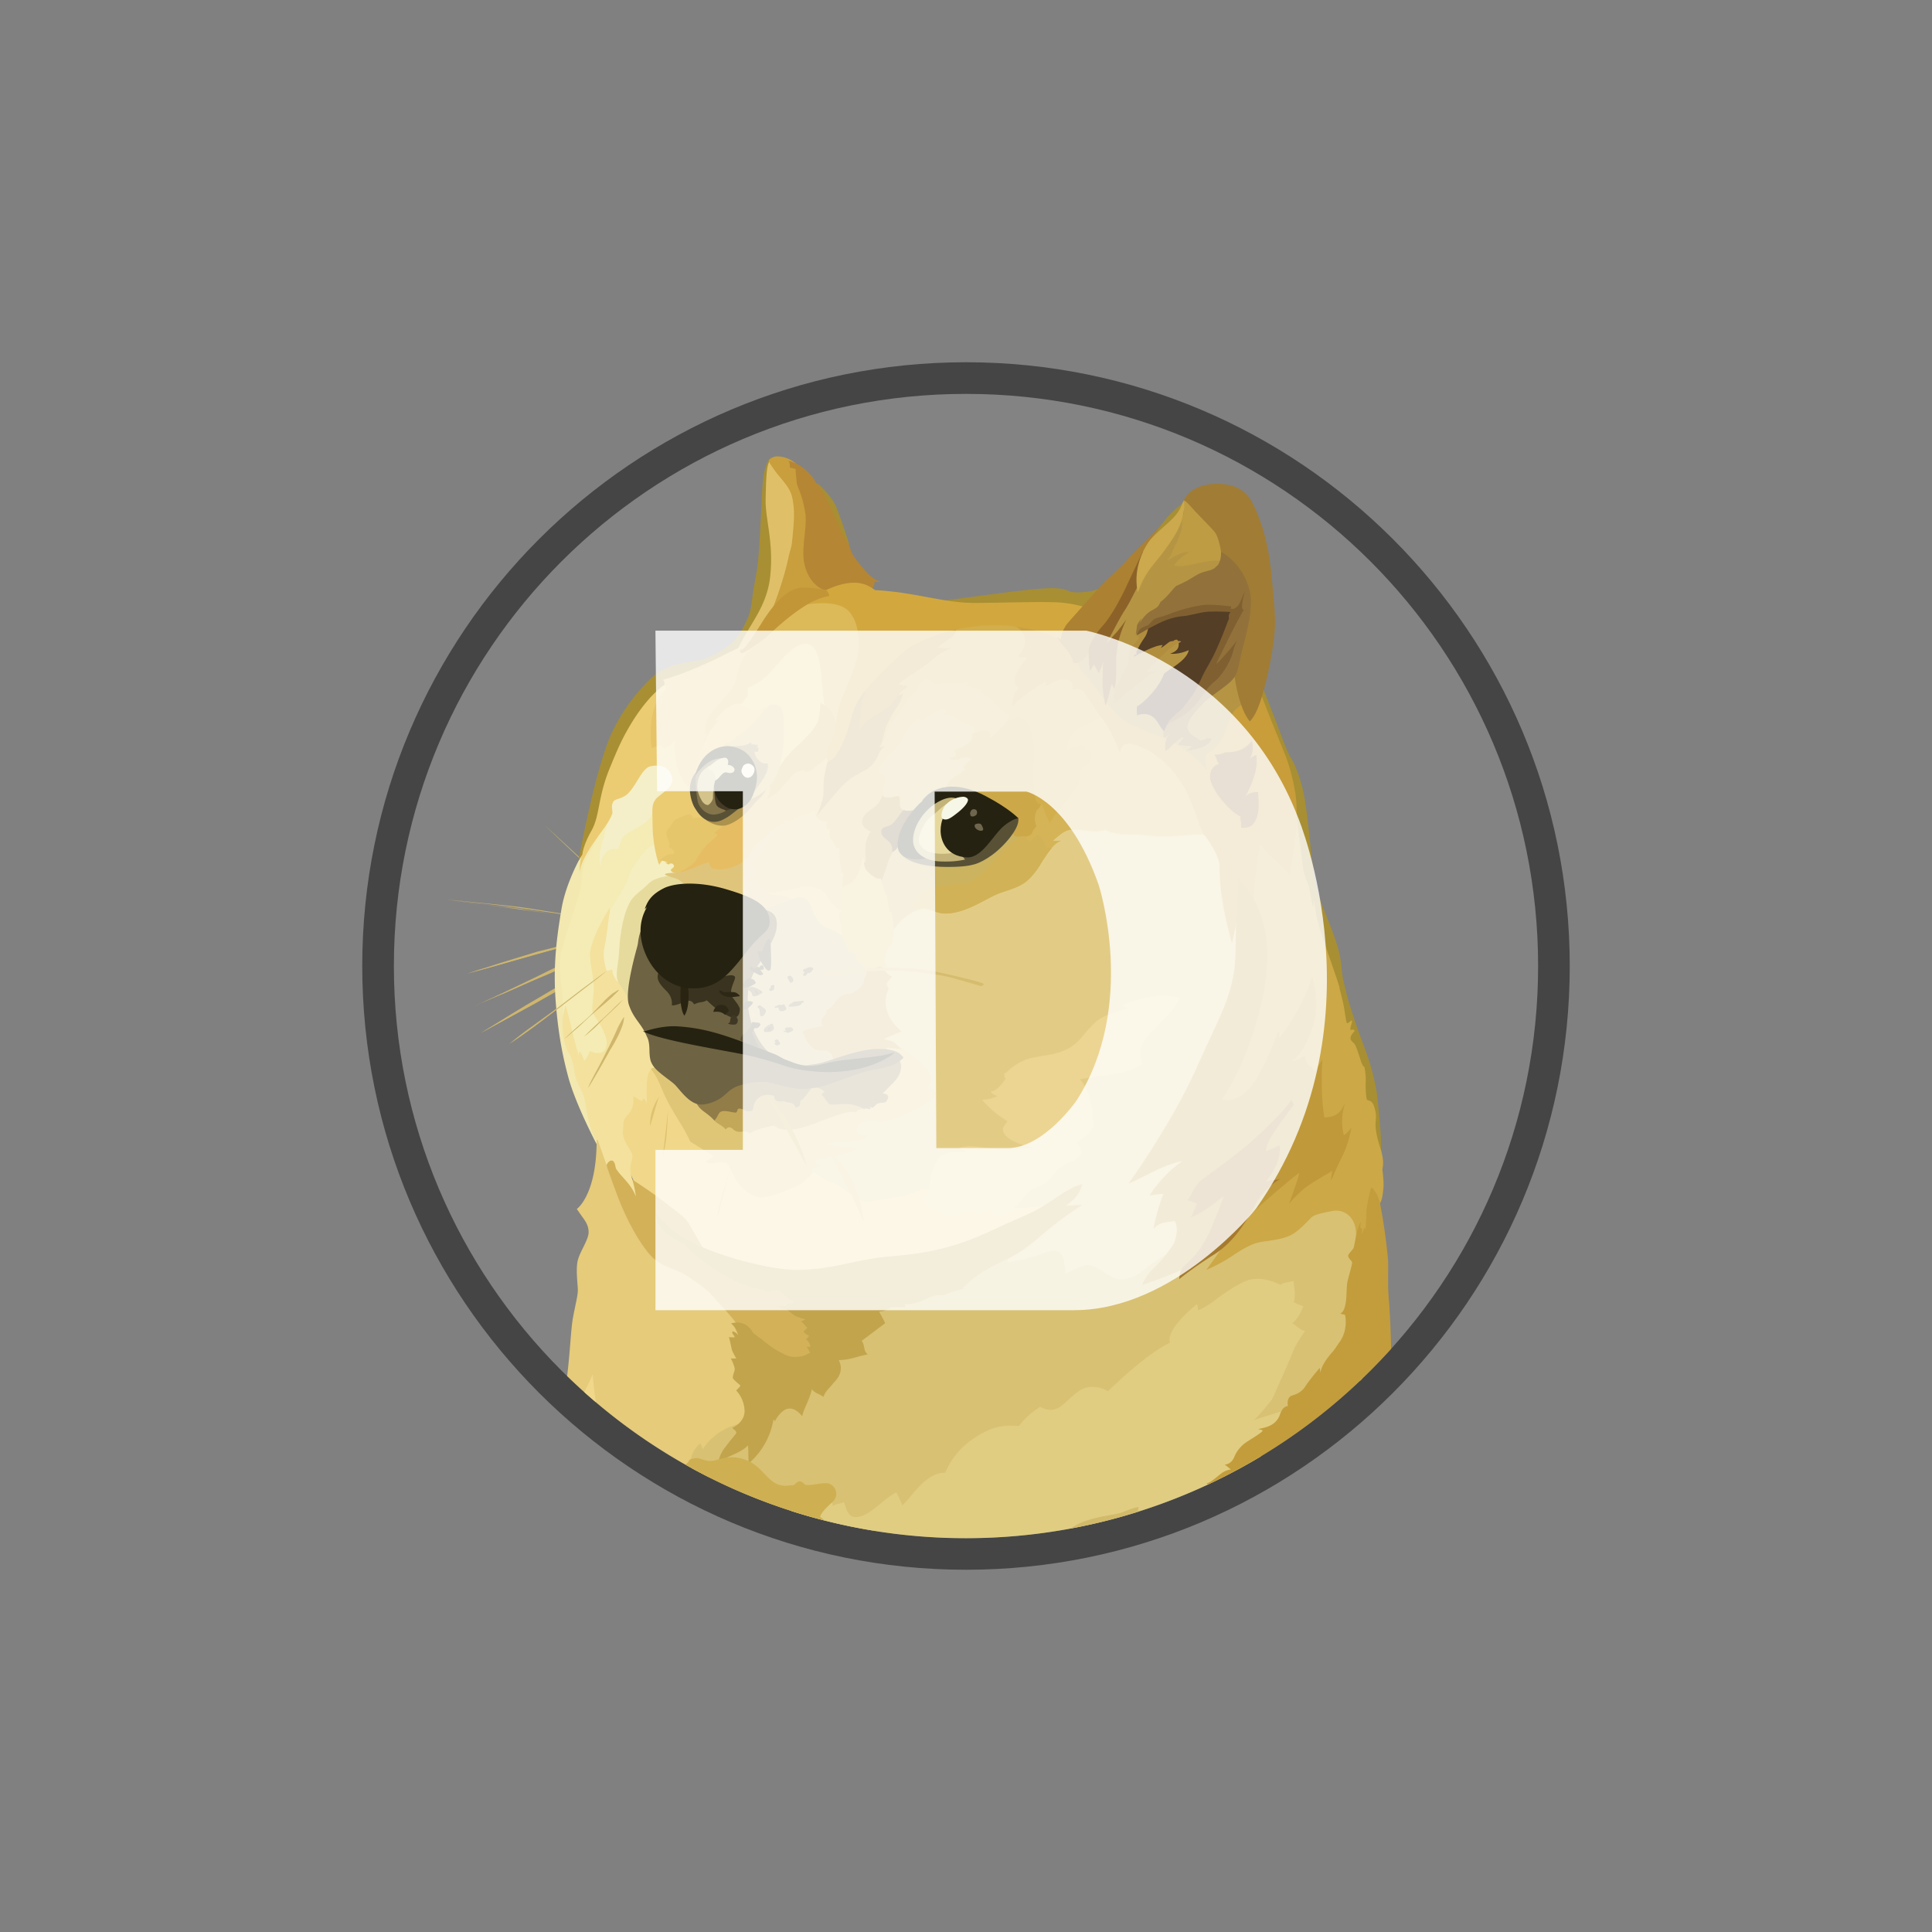 <svg width="48" height="48" fill="none" xmlns="http://www.w3.org/2000/svg"><rect width="100%" height="100%" fill="#808080" stroke="none"/><mask id="a" style="mask-type:alpha" maskUnits="userSpaceOnUse" x="0" y="0" width="48" height="48"><rect width="48" height="48" rx="5" fill="#1E1E1E"/></mask><g mask="url(#a)"><path d="M24 39c8.284 0 15-6.716 15-15 0-8.284-6.716-15-15-15-8.284 0-15 6.716-15 15 0 8.284 6.716 15 15 15z" fill="#454545"/><path d="M24 38.52c8.019 0 14.52-6.501 14.52-14.52 0-8.019-6.501-14.52-14.52-14.52-8.019 0-14.52 6.501-14.52 14.52 0 8.019 6.501 14.52 14.52 14.52z" fill="#454545"/><path d="M24 38.214c7.85 0 14.214-6.364 14.214-14.214 0-7.85-6.364-14.214-14.214-14.214C16.15 9.786 9.786 16.15 9.786 24c0 7.85 6.364 14.214 14.214 14.214z" fill="#838383"/><path fill-rule="evenodd" clip-rule="evenodd" d="M15.558 22.398c-.085-.077-.174-.155-.257-.233a23.175 23.175 0 00-.252-.233l-.253-.24c-.041-.041-.085-.077-.126-.119l-.131-.114c-.335-.318-.672-.636-1.002-.954.342.313.677.624 1.02.942l.118.119c.041.041.085.078.126.119l.252.233c.085.078.168.155.253.24.085.084.168.162.253.24zm-4.446-.048s1.218.126 1.813.211c.55.078 2.274.343 2.274.343l-4.087-.554zm0 0c.342.03.684.066 1.027.102.174.017.342.036.51.053l.256.03.253.036 1.02.162.509.085c.168.03.335.061.51.09a12.021 12.021 0 01-.51-.065l-.51-.073-1.02-.15c-.084-.012-.167-.03-.252-.042l-.257-.03c-.168-.016-.342-.04-.51-.06a29.59 29.59 0 01-1.026-.138zm3.966.87s-1.301.331-1.74.457c-.432.12-1.74.517-1.74.517l3.48-.973z" fill="#CFB66C"/><path fill-rule="evenodd" clip-rule="evenodd" d="M15.078 23.22c-.29.086-.576.168-.87.246l-.868.233-.864.252-.432.12c-.144.04-.29.077-.437.118.143-.048.289-.097.432-.138l.432-.138c.289-.09.576-.175.864-.265.293-.073.582-.15.876-.22.28-.071.573-.142.867-.207zm-3.299 1.775a134.68 134.68 0 002.177-1.002c.192-.09.75-.288.75-.288l-2.927 1.29z" fill="#CFB66C"/><path fill-rule="evenodd" clip-rule="evenodd" d="M11.78 24.995c.125-.048.244-.107.366-.162l.359-.168.72-.347c.24-.114.474-.24.722-.347a4.79 4.79 0 01.378-.138l.192-.061c.066-.017.126-.037.192-.053-.24.114-.492.21-.733.322-.24.12-.485.216-.733.323l-.733.323c-.246.1-.486.206-.73.308zm.16.672s1.494-.876 2.009-1.158c.27-.15 1.14-.582 1.14-.582l-3.15 1.74z" fill="#CFB66C"/><path fill-rule="evenodd" clip-rule="evenodd" d="M11.94 25.668l.766-.474.384-.233.391-.228c.131-.078.257-.155.39-.228.064-.04.131-.073.2-.102l.204-.102c.27-.13.539-.264.823-.379-.258.163-.522.302-.787.445-.13.072-.264.138-.395.21-.132.074-.258.151-.391.222-.131.077-.258.15-.391.22l-.396.216-.798.433zm3.138-1.55s-.93.715-1.23.943c-.302.228-1.188.869-1.188.869l2.418-1.811z" fill="#CFB66C"/><path fill-rule="evenodd" clip-rule="evenodd" d="M20.413 29.874l-.476-.9.277-1.127 1.973-.762-.84-1.723.415-1.74.78-1.559 2.407-.378 1.77-1.687 3.82.288.75 4.085-1.444 5.144-.823 2.662-3.335.127-1.549-1.073-1.813-.758-1.912-.6z" fill="#E2CC85"/><path fill-rule="evenodd" clip-rule="evenodd" d="M26.262 29.845s-.461.21-1.248.162c-.227-.306-1.822-.449-1.822-.449s-.2-.06-.551.085c-.354.144-.69.126-1.002.204-.314.077-.624-.33-.864-.415a3.372 3.372 0 01-.559-.306l-.672-.066-1.35-.57-2.143-2.136-.583.912-.18 1.129.649 1.337 1.745 1.59 3.403.864 2.017-.594 2.527-1.068.633-.68z" fill="#F1D789"/><path fill-rule="evenodd" clip-rule="evenodd" d="M14.172 22.296l.432-1.308.515-.845 1.658-.138-.498 1.451-1.386 2.466.575 2.202-1.019.51-.313-.48-.252-1.103-.017-1.238.305-1.517z" fill="#F4ECB4"/><path fill-rule="evenodd" clip-rule="evenodd" d="M16.032 29.755l-.318-.444s-.085-.212-.037-.396c.048-.187.042-.199.017-.27-.024-.07-.228-.313-.216-.521.012-.211-.017-.282.139-.45.162-.162.114-.443.114-.443l.21.13.049-.072s.077.06.077.155c.017-.13-.053-.738.107-.876s.444.648.444.648l-.174-1.14-.45-1.17-.798-1.069-.048-1.177v-.102s-.367.564-.469 1.008c-.072.306.102.677.066 1.117-.03.437-.066.403.041.576.107.173.367.529.265.786-.09.221-.396.066-.396.066s-.06.18-.143.245a.542.542 0 00-.119-.24c-.005.041-.017.097-.017.097s-.053-.168-.107-.379c-.072-.281-.15-.652-.22-.852-.03.114-.102.462-.102.462l.04.534.2.733.192.48.187.587.162.395.131.3.114.678.551.582.294.131.213-.109z" fill="#F3E19D"/><path fill-rule="evenodd" clip-rule="evenodd" d="M14.461 21.228s-.396.672-.51 1.35c-.113.677-.216 1.393-.144 2.315.073.93.212 1.5.323 1.908.192.677.69 1.619.69 1.619l.017-.037a2.56 2.56 0 01-.2-.497c-.065-.257-.09-.563-.15-.701-.053-.139-.143-.258-.187-.428-.041-.162-.048-.42-.175-.611-.053-.078-.119-.282-.138-.486-.024-.306.012-.648-.017-.93-.053-.468-.09-.786-.041-1.031.048-.245.3-.942.456-1.495.102-.354.041-.653.228-.961.187-.306.301-.575.343-.762.048-.17-.495.747-.495.747z" fill="#F2E8B0"/><path fill-rule="evenodd" clip-rule="evenodd" d="M16.337 20.959s-.203.06-.3.167c-.098.102-.139.187-.27.36-.131.172-.138.313-.245.529-.107.21-.342.529-.372.643-.029.114-.077.648-.138.9-.053.253.06.563.06.563l.14-.029s0 .18.138.301c.138.12.162-.403.162-.403l.517-1.745.779-.529.085-.427-.556-.33z" fill="#F5EEC0"/><path fill-rule="evenodd" clip-rule="evenodd" d="M16.716 21.75s-.367.024-.546.155c-.073.054-.102.097-.18.163-.143.119-.289.228-.359.384-.078.155-.162.39-.22.835-.025.187-.025.359-.042.51-.024.203-.06.366-.041.48.024.233.264.354.288.618l.497-.252.469-1.847.995-.624-.563-.631-.299.208.001.001z" fill="#E6DB9D"/><path fill-rule="evenodd" clip-rule="evenodd" d="M14.09 34.189l.007-.056c.073-.623.085-1.097.138-1.393.078-.42.131-.576.12-.733-.018-.252-.037-.436-.013-.63.037-.258.289-.564.282-.775-.005-.168-.09-.277-.163-.379-.073-.101-.13-.186-.13-.186s.497-.343.492-1.721a.13.13 0 01.029.012l.245.696.168.204.643 1.2.827.803 1.224.822.767.835.077 2.226-1.002 1.3-.164.298a14.26 14.26 0 01-3.546-2.524z" fill="#E5CB7A"/><path fill-rule="evenodd" clip-rule="evenodd" d="M17.153 36.318s.017-.277.245-.456c.037.06.06.119.053.162.042-.073.33-.539.983-.66.653-.119.811-.595.811-.595l1.386-1.26 1.585-1.458 1.927-.677.9-.221s.018.065-.016.21c.167-.011.538-.096.924-.232.156-.06.302-.085.38-.005.113.107.13.36.137.51.187-.041.403-.221.576-.204.277.029.522.354.804.354.371 0 .539-.228.799-.408.155-.106.378-.24.504-.33.301-.22 3.486-1.194 3.486-1.194l1.116.073.18 1.199-.096 3.134-.036.035-5.076 2.651-7.037 1.079a14.113 14.113 0 01-4.499-1.547l-.036-.16z" fill="#D8C173"/><path fill-rule="evenodd" clip-rule="evenodd" d="M14.518 34.587c.1-.209.19-.384.205-.446.013.126.036.403.082.697a15.447 15.447 0 01-.287-.25z" fill="#F1D789"/><path fill-rule="evenodd" clip-rule="evenodd" d="M19.658 37.537l.91-.253.078.024s.04.025.04.107c.115-.066.212-.053.282-.097.037.078.073.335.233.366.168.037.348-.072.53-.21.18-.144.384-.323.538-.396.057.104.107.212.15.322.205-.162.56-.822 1.064-.81.146-.345.39-.64.701-.847.468-.318.762-.343 1.129-.314.145-.189.325-.35.529-.473.06.024.228.127.437.03.21-.098.449-.474.762-.522a.736.736 0 01.485.102s.912-.906 1.541-1.207c-.024-.073-.072-.347.666-.954.04.037.012.139.04.144.013 0 .193-.077.42-.252.282-.211.62-.432.823-.493.384-.114.792.119.792.119a.364.364 0 01.114-.053c.097-.018.167-.03.22-.049-.004.127.066.343 0 .53.076.042.157.077.24.102-.04.09-.13.317-.28.427.125.06.142.13.322.192a3.568 3.568 0 00-.245.384c-.054.114-.246.587-.33.767-.09.18-.212.51-.27.576-.058.066-.27.347-.432.485.144-.053.733-.233.983-.301l-.814 1.207a14.243 14.243 0 01-11.66 1.35l.002-.003z" fill="#E0CD81"/><path fill-rule="evenodd" clip-rule="evenodd" d="M16.776 21.684s-.211 0-.252.03c-.042.029.21.09.288.119.078.029.246.162.29.27.04.101 1.516.696 1.516.696l1.044-.054.36-.497-.685-.6.48-1.415-.636.102-1.529.912-.767.294-.109.143z" fill="#DFC57C"/><path fill-rule="evenodd" clip-rule="evenodd" d="M19.068 22.153a.163.163 0 00.144.078c.216 0 .415.053.497.162.139.175.522.733.522.733l.918.33.059-1.08-1.002-.697-1.141.42v.054h.003z" fill="#E5CC7C"/><path fill-rule="evenodd" clip-rule="evenodd" d="M18.888 22.553s.167.012.378-.065c.212-.078.559-.245.71-.18.21.09.167.372.395.624.138.156.39.15.534.318.143.168.636.09.636.09l.187 1.008-.75.961-.246 1.194h-1.014l-.926-.367-.456-1.104.228-1.116.324-1.363z" fill="#D2C281"/><path fill-rule="evenodd" clip-rule="evenodd" d="M20.85 22.602a.272.272 0 00.077.012c-.029.024-.09.078-.066.216.025.138.102.313.037.42a.526.526 0 01.114.199c.041.119.053.228.323.245a.564.564 0 00-.107.085s.187.163.282.313c.097-.004.354-.084.354-.084l.053.036.114-.048s-.106-.04-.029-.3c.073-.229.139-.217.144-.234.006-.017.054-.257.054-.354a4.3 4.3 0 00.065-.51l-.077-.847-.437-.264-.355-.343-.335.631-.221.22-.017.546.026.06z" fill="#E2C270"/><path fill-rule="evenodd" clip-rule="evenodd" d="M21.9 21.893s.078.221.107.39a.379.379 0 00.017-.101s.061.335.073.473c.024-.005.048-.012.053.012.006.025.061.294.048.445.101-.167.241-.307.408-.408.097-.06.211-.126.33-.131.187-.005.323.119.546.119.54 0 1.027-.396 1.386-.517.265-.09.493-.156.653-.301a1.71 1.71 0 00.342-.427c.168-.288.343-.54.518-.57-.08.014-.16.02-.24.016 0 0 .053-.053.144-.126.09-.073.199-.163.354-.163.277 0 .415.041.57.041.155-.004.245-.04.245-.04s.163.113.53.113c.366.005.611.037.803.054.192.017.835-.053 1.02-.048.12.005.238.034.347.085l-.595-1.728-2.137-1.867-1.271.9-1.957 1.956-1.893.702-.396.444v.677H21.9z" fill="#CCB360"/><path fill-rule="evenodd" clip-rule="evenodd" d="M26.148 20.903s.054-.053.143-.126c.09-.073.2-.163.355-.163.276 0 .415.041.57.041.155-.004.245-.04.245-.04s.163.113.53.113c.366.005.611.036.803.053.192.017.835-.053 1.02-.048a.9.9 0 01.346.085l-.27-.779-.312-.595-.893-.978s-1.072-.63-1.08-.636a14.712 14.712 0 00-.372-.101l-.97.587-.882 2.279-.017.48.57.27c.144-.24.302-.432.45-.457-.134.015-.236.015-.236.015z" fill="#D5B457"/><path fill-rule="evenodd" clip-rule="evenodd" d="M26.136 21.066c-.085.004-.155-.013-.175-.073-.073-.204-.13-.233-.192-.233-.06 0-.143.13-.192.143-.049.012-.107-.15-.107-.15l-.053-.025s-.313.204-.534.444c-.22.24-.582.648-.745.721-.163.073-.72.097-.912.138-.191.042-.403.18-.432.212-.03.031.085.065.102.097.017.029-.187.017-.204.048-.012.024.048.162.078.232a.396.396 0 01.167-.04c.187-.005.323.118.546.118.54 0 1.027-.395 1.386-.517.265-.09.493-.155.653-.3.078-.066.216-.212.342-.428.093-.148.183-.286.272-.388z" fill="#D2B257"/><path fill-rule="evenodd" clip-rule="evenodd" d="M18.408 33.078s-.048-.18-.493-.643c-.126-.131-.204-.24-.289-.318-.21-.2-.335-.253-.485-.367-.33-.245-.69-.245-.966-.546-.277-.3-.599-.876-.823-1.464-.22-.587-.282-.774-.282-.79 0-.018.061-.132.139-.115.077.017.077.167.097.204.039.06.083.115.131.167.114.131.277.288.36.522-.018-.199-.086-.42-.086-.42s.427.27.791.551c.367.282.517.379.624.558.107.18.36.653.48.792.121.138 1.776.66 1.776.66l.788.587.39.857-.305.48-.588.126-.954-.427-.305-.414z" fill="#D2B159"/><path fill-rule="evenodd" clip-rule="evenodd" d="M16.289 30.126s.199.318.684.62c.437.264 1.129.504 1.745.647.355.085.71.15 1.027.156.857.012 1.447-.233 2.177-.314.396-.04.881-.072 1.386-.191.648-.156 1.032-.33 1.554-.576.378-.175.726-.306 1.007-.474.396-.233.684-.492 1.02-.57-.042.114-.085.318-.416.53.175-.006.415-.018.415-.018s-.233.138-.643.45c-.252.191-.587.516-.93.732-.22.139-.46.24-.618.323-.384.211-.54.318-.792.576.09-.005.098 0 .098 0s-.319.041-.547.162c-.048 0-.13-.016-.276.025-.114.036-.265.119-.42.162-.221.066-.294.037-.294.037l.037.073s-.288-.005-.384.005c.017.004.012.012.012.012a.146.146 0 00-.048.017.502.502 0 01-.15.065c-.03.005-.054.005-.09.012.012.03.106.192.15.288-.036.025-.583.437-.583.437a.448.448 0 01.042.085c.017.053.024.131.04.168.042.072.066.085.066.085s-.065.012-.18.04c-.096.025-.215.066-.383.09a1.64 1.64 0 01-.156.013c.025.053.131.257-.065.492-.197.236-.258.27-.318.42a.65.65 0 00-.097-.06c-.066-.03-.156-.073-.187-.132a1.56 1.56 0 01-.073.229c-.06.162-.15.323-.167.444-.066-.073-.187-.216-.355-.187-.167.029-.3.257-.33.323 0-.041-.029-.073-.036-.025a1.844 1.844 0 01-.612 1.064c-.005-.115-.005-.367-.017-.45-.048.048-.107.12-.456.27-.342.15-.288.3-.288.3s-.03-.24.155-.492c.187-.252.301-.371.301-.39a.108.108 0 00-.024-.054c-.024-.024-.073-.053-.073-.073.03-.012.318-.15.301-.437a.774.774 0 00-.204-.485c-.012-.012.114-.102.097-.131-.012-.017-.167-.131-.187-.192a.557.557 0 01.025-.107c.017-.053.029-.09.024-.126a1.015 1.015 0 00-.097-.245c.017.005.138 0 .138 0s-.097-.156-.114-.228c-.017-.073-.053-.265-.073-.301.042.005.143.012.143 0 .006-.037-.09-.097-.047-.144a.244.244 0 01.138.097c-.03-.078-.078-.228-.18-.289a.441.441 0 01.354.024c.144.085.192.204.192.204s.085.066.217.163c.15.119.342.288.648.407.065.037.233.037.354.013a.545.545 0 00.15-.061.283.283 0 01.054-.024 1.154 1.154 0 00-.09-.15c.041 0 .09.004.09.004s.029-.066-.102-.192c.03-.03.066-.048.066-.097-.042-.005-.114-.066-.132-.09.025-.017.061-.073.102-.09-.036-.029-.126-.15-.167-.162a.76.76 0 00.114-.054s-.204-.053-.27-.097c-.065-.048-.162-.13-.22-.155-.061-.024-.168-.036-.211-.085.04.012.106 0 .155 0 .036 0 .053.005.065.005-.004-.017-.004-.054.09-.066a.445.445 0 00.131-.041s-.09-.005-.192-.102c-.102-.097-.187-.175-.245-.187-.06-.012-.174.041-.245.036-.097-.012-.138-.06-.138-.06s-.323.029-1.039-.408c-.62-.378-.889-.713-.889-.713a1.06 1.06 0 01-.167-.078c-.233-.121-.556-.374-.546-.704l-.001.002z" fill="#C2A44D"/><path fill-rule="evenodd" clip-rule="evenodd" d="M25.218 15.558a.315.315 0 01.144.098c.114.13.187.378-.072.643.102.036.144.048.233.036-.09.107-.294.335-.306.534-.012.163.09.211.09.211s-.156.18-.163.48c.073-.082.154-.159.24-.228.18-.143.427-.306.595-.408a.343.343 0 00.017.127s.313-.258.576-.143c.119.053.065.22.065.22s.163-.06.277.054c.114.114.275.408.358.522.036.054.131.155.228.313.132.221.243.454.33.697.005-.127.037-.323.396-.2.36.127.767.392 1.109.913.342.52.427 1.11.6 1.333.174.216.354.575.366.726.012.15-.053.636.306 1.949.102-.408.257-1.313.257-1.313l.085-.799.097-2.47-2.58-2.144-2.017-1.464-1.313.126.082.187z" fill="#CAA13E"/><path fill-rule="evenodd" clip-rule="evenodd" d="M30.012 19.235s-.036-.24-.643-.648c-.607-.403-1.08-.403-1.517-.745-.335-.27-.684-.888-.912-1.092-.22-.202-.257-.784-.257-.784l.745-.624 1.108-1.602.937-1.031.449.623.624.733.347 1.471.126 2.153-1.008 1.546h.001z" fill="#B59544"/><path fill-rule="evenodd" clip-rule="evenodd" d="M30.762 21.816a2.735 2.735 0 00-.119-.966c-.16-.498-.51-1.381-.672-1.712-.065-.366-.017-.396.054-.437.07-.041.335-.192.48-.72.145-.53.594-.547.594-.547l.277-.204.42 1.051.366.95.114.725.085.62-.199 1.307-.982.889-.418-.956z" fill="#C89D3A"/><path fill-rule="evenodd" clip-rule="evenodd" d="M17.046 36.398v-.027a.209.209 0 00.053-.048c.017-.024.03-.053.042-.06a.458.458 0 01.199-.037c.06.012.22.078.306.073.174-.005.378-.139.701-.078.486.09.6.42.881.607.192.131.391.073.42.073h.066c.012 0 .102-.102.15-.097.097.005.107.085.168.09.143.017.42-.073.558-.037a.268.268 0 01.109.444c-.15.139-.294.27-.323.384.037.029.073.059.107.09a14.132 14.132 0 01-3.437-1.375v-.002z" fill="#CEB052"/><path fill-rule="evenodd" clip-rule="evenodd" d="M29.97 31.549s.38-.505.51-.755c.132-.258-.415-3.522-.415-3.522l1.098-3.595-.03-1.17s.054-1.08.18-1.548c.15.27.62.595.721.767.048-.33.211-1.027.187-1.77.09.139.306 1.53.306 1.53l.216.936.281.996.313 1.05.187.727.107.174.09.306.085.33.245.774.144.636.114 1.153c.025.088.043.179.053.27.005.126-.017.199-.017.22 0 .023.042.277.025.47-.024.191-.024.341-.175.48-.15.137-.245.96-.245.96l-.27-.18s.054-.245-.072-.468a.473.473 0 00-.51-.233c-.138.03-.415.073-.505.15-.085.078-.294.319-.485.428-.24.144-.631.155-.84.204-.211.048-.444.192-.69.359a3.852 3.852 0 01-.606.32h-.001z" fill="#CCA847"/><path fill-rule="evenodd" clip-rule="evenodd" d="M29.97 36.852l.048.027a14.256 14.256 0 004.544-3.368 23.328 23.328 0 00-.052-1.18c-.041-.397-.012-.8-.024-1.032a15.002 15.002 0 00-.204-1.428c-.066-.245-.192-.366-.211-.366-.017.005-.12.461-.12.576 0 .114-.024.39-.024.461-.017-.005-.024-.048-.024-.066-.024.061-.053.168-.066.18-.012.012.017-.102 0-.126-.016-.024-.048-.012-.04-.073a.689.689 0 01.016-.107s-.073.107-.126.379c-.053.27-.053.277-.073.3-.017.03-.114.127-.119.164-.005.065.09.13.097.167.005.06-.084.342-.114.48-.029.138-.017.408-.048.546-.024.126-.048.2-.13.252.06.013.118.03.118.03s.085.359-.13.665c-.078.106-.098.155-.18.252-.163.18-.29.384-.301.517a.868.868 0 01-.018-.119s-.252.294-.359.461c-.138.216-.33.204-.384.258-.054.053-.065.15-.048.228-.048.012-.138.029-.199.216a.455.455 0 01-.216.257c-.114.065-.252.085-.323.102.061.017.085.017.114.036-.036.06-.203.156-.39.277a.817.817 0 00-.323.39c-.048.103-.119.168-.233.18.048.03.119.098.155.12-.053.011-.144.011-.305.15-.17.14-.229.182-.306.194h-.001z" fill="#C39D3C"/><path fill-rule="evenodd" clip-rule="evenodd" d="M26.594 37.977c.093-.065.193-.119.3-.16.378-.15.778-.179.936-.227.15-.048.27-.114.456-.15l-.013.12a14.14 14.14 0 01-1.68.417z" fill="#D2BA6B"/><path fill-rule="evenodd" clip-rule="evenodd" d="M33.576 28.02s-.078.42-.216.684a8.962 8.962 0 00-.288.631 1.06 1.06 0 01.03-.245c-.175.102-.6.347-.72.456-.115.102-.307.282-.355.367.114-.335.233-.636.252-.775-.174.127-.99.799-1.415 1.243l-1.323 1.07a4.57 4.57 0 01-.47.221c-.229.097-.498.18-.697.257.053-.143.138-.27.257-.39.127-.12.505-.53.563-.72.054-.2.066-.319-.005-.486-.065.017-.215.024-.317.053-.102.03-.212.139-.212.139s.078-.445.245-.864c-.126.004-.342.04-.342.04s.301-.504.816-.856a2.652 2.652 0 00-.46.143c-.302.126-.632.313-.877.415.138-.192 1.11-1.577 1.687-2.869.576-1.289.791-1.619.917-2.31.066-.343.048-.848.066-1.301.017-.45.073-.852.036-1.122.15.187.714.714.733 1.891.017 1.177-.539 2.767-1.128 3.624.144.041.517.09.9-.576.383-.666.379-.852.517-1.129.017.139.012.187.012.187s.559-.677.823-1.53c.053.367.211.69-.036 1.363-.221.606-.51.755-.51.755s.143-.025.354-.151c.037.09.03.192.09.228.06.036.143.097.155.155.066-.097.168-.22.2-.313-.025.192-.042 1.032.048 1.46.187-.018.378-.03.51-.367-.09.33-.09.529-.03.81.1-.068.19-.189.19-.189z" fill="#C0993A"/><path fill-rule="evenodd" clip-rule="evenodd" d="M27.27 14.64s-.187.078-.505.078c-.277 0-.2-.106-.631-.106-.665 0-2.988.384-3.396.378-.265-.005.893.114.893.114l2.959.042.595-.049.22-.45-.136-.006z" fill="#A88F33"/><path fill-rule="evenodd" clip-rule="evenodd" d="M19.597 20.425s-.379.289-.539.51c-.16.22-.245.366-.427.546a.373.373 0 00.126-.017s0 .048-.029.06a.17.17 0 01.138.048c-.053.03-.199.175-.085.348.085.13.265.143.265.143s-.041.119.131.107c.372-.017.787-.18.978-.139.192.048.301.066.437.301.144.233.27.27.27.27s.085-.216.065-.54a1.59 1.59 0 00.114-.545l-.126-.93-.55-.697-.714.396-.054.138z" fill="#E3C571"/><path fill-rule="evenodd" clip-rule="evenodd" d="M20.274 20.286s.054.127.277.139c-.024.053-.024.06-.017.102l.012.101a.227.227 0 00.066-.047c.012.053-.012.138 0 .198.007.038.02.073.036.107a.217.217 0 01.012-.024c.005-.012.048.131.168.24a.1.1 0 01.012-.048c.002.03.012.06.029.085a.087.087 0 01-.024-.017s.012.384.077.583a.269.269 0 00.03-.042c0-.012-.005.107-.018.192-.017.085-.004.204-.004.204a.636.636 0 01.143-.085c.072-.029.192-.119.264-.318.043-.113.075-.229.098-.347.023.045.04.094.048.144.004.06.119.03.119.03l.024-.265.144-.6.13-.371.632-.983 1.14-.878.995.228.84-1.14-1.447-.87-1.369.143-1.242 1.721-.995 1.561-.18.257z" fill="#D8B65B"/><path fill-rule="evenodd" clip-rule="evenodd" d="M27.444 17.796s-.085.017-.33.144-.415.168-.51.354c-.094.187-.102.335-.102.335s.168-.072.265-.097c.102-.024.216-.017.204.025a.283.283 0 01-.048.077s.192-.005.187.09a.5.5 0 01-.073.245c-.036.048-.187.12-.204.175-.041.114.017.119-.005.211-.017.09-.097.265-.359.57-.27.306-.384.523-.384.523s-.13-.246-.199-.457c-.048.024-.306.168-.306.168l-.597-2.08.012-.139s.054-.065.066-.187c-.09-.029-.102-.053-.221-.167-.12-.114-.216-.253-.415-.347-.03-.054-.066-.126-.211-.156a3.765 3.765 0 01-.233-.053s.077-.03.114-.09c-.09.012-.163.041-.36.037-.198-.005-.22-.012-.33.004-.108.017-.24.066-.288-.102-.054-.04-.168-.004-.265.139-.097.143-.13.257-.318.313a.652.652 0 01-.085.233c-.053.09-.138.18-.252.313-.18.211-.15.558-.437.823-.289.264.048-.733.048-.733l.46-1.104 1.314-1.284 2.039-.139.199 1.057.995.342.629.958z" fill="#D3AE4D"/><path fill-rule="evenodd" clip-rule="evenodd" d="M27.767 18.03l-.857-1.236-.6-.462s-.426-.786-.456-.81c-.024-.017-.427-.06-.684-.078l.048.12a.315.315 0 01.144.096c.114.131.187.379-.073.643.102.037.144.049.233.037-.09.107-.293.335-.306.534-.012.163.09.21.09.21s-.155.18-.163.48a2.06 2.06 0 01.24-.227c.18-.144.428-.306.595-.408a.343.343 0 00.017.126s.313-.257.576-.143c.12.053.066.22.066.22s.162-.06.276.054c.114.114.277.408.36.522.036.054.13.156.228.313.132.221.243.454.33.697.005-.097.024-.233.192-.233l-.255-.456h-.001z" fill="#CAA13E"/><path fill-rule="evenodd" clip-rule="evenodd" d="M14.922 21.539s-.06-.15 0-.444c.061-.294.156-.432.187-.864.032-.432.313-.971.313-.971l.78-.354.55.15.163.738-.697.384s-.036.162-.233.293c-.196.131-.468.233-.534.367a1.06 1.06 0 00-.084.257s-.2-.04-.318.09c-.127.134-.122.253-.127.355v-.001z" fill="#F4EFC8"/><path fill-rule="evenodd" clip-rule="evenodd" d="M16.495 21.342s-.065.042-.114.144c-.048-.077-.163-.539-.167-.954-.005-.415-.03-.517.066-.66.096-.144.473-.294.419-.552-.053-.245-.277-.347-.551-.277-.192.048-.335.457-.534.66-.15.156-.33.132-.379.217-.065.114-.004.228-.024.3a1.453 1.453 0 01-.175.314c-.22.318-.594.767-.643 1.17.017-.229.005-.233.066-.486l-.037-.06.24-.787.156-.648.347-1.085.611-1.11.595-.664.619.041.073.93.354 1.745.745.917-1.194.804-.473.041z" fill="#EBCC73"/><path fill-rule="evenodd" clip-rule="evenodd" d="M16.867 21.672s-.102.024-.139.005c-.036-.02-.072-.041-.06-.066.012-.024.077-.065.077-.085a.068.068 0 00-.06-.072c-.056-.008-.073.029-.073.029s-.054-.041-.097-.048a.67.67 0 01.077-.005.756.756 0 00-.21-.06c.06-.037.179-.144.256-.144.078 0 .127-.012.114-.053-.012-.042-.072-.102-.138-.127.024-.029.042-.072-.017-.192-.06-.118-.036-.199-.017-.228.017-.036.078-.102.107-.143.03-.041.053-.097.102-.126a1.27 1.27 0 01.18-.078c.085-.029.155-.065.203-.029.054.037.03.085.03.085s.167-.06.318.017c.15.073.517.12.517.12l.131.264-.869.745-.36.18-.072.011z" fill="#E5C66B"/><path fill-rule="evenodd" clip-rule="evenodd" d="M18.073 20.454s-.27.18-.33.245c.036.005.097.03.072.066-.029.036-.204.162-.3.281-.103.12-.2.27-.234.343-.036.065-.313.257-.407.28.199 0 .6-.244.75-.244-.005.073.04.155.126.162.085.008.33.054.66-.15.33-.2.221-.347.36-.444.264-.175.37-.33.516-.427a.94.94 0 01.221-.12s.005-.072.048-.065a.065.065 0 01.054.041s.252-.18.576-.228a.034.034 0 01-.017-.017s.024-.012.029-.024c0 0 .017-.024.029-.012s.029.102.053.138c.054-.024.156-.252.156-.252l.245-.702v-.64l-.192.036-1.44.611-.874.906-.102.216z" fill="#E6BD62"/><path fill-rule="evenodd" clip-rule="evenodd" d="M22.218 17.31a.815.815 0 00.222-.09c-.03.079-.03.163-.155.348-.127.184-.131.211-.233.403-.102.199-.114.485-.212.611a.445.445 0 01.139-.04s-.097.084-.139.174c-.04.09-.114.277-.293.39-.18.115-.408.188-.653.457-.245.265-.498.6-.624.72.066-.114.155-.342.18-.492.024-.15-.005-.33.036-.53.041-.198.041-.342.24-.69.199-.346.539-1.553.539-1.553l.733-.233.22.525z" fill="#B6933F"/><path fill-rule="evenodd" clip-rule="evenodd" d="M21.69 16.867s-.222.317-.282.6c-.06.28-.005.256-.042.395a.517.517 0 000 .257.913.913 0 01.306-.301c.209-.126.379-.216.48-.323.102-.114.187-.3.408-.444-.09-.012-.216-.053-.24-.048.09-.102.359-.257.63-.444.27-.192.253-.27.69-.461-.143.024-.211-.012-.33 0 .048-.102.216-.15.384-.318.168-.167-.107-.415-.107-.415l-1.28.774-.619.728h.001z" fill="#C49937"/><path fill-rule="evenodd" clip-rule="evenodd" d="M18.216 16.289l.03-.233.366-.587.383-1.032v-1.41l-.029-.816.06-.534.047-.17.049-.065.313.162.432.588.04 1.133-.42 1.79-1.198 1.307-.073-.133z" fill="#DFC068"/><path fill-rule="evenodd" clip-rule="evenodd" d="M19.17 11.376s-.192.005-.233.804c-.041.798-.06 1.218-.09 1.614-.029.396-.097.636-.131.869-.034.233-.053.55-.163.745-.047.09-.15.371-.39.582-.27.233-.672.396-.733.408-.107.024-.648.078-.87.2-.077.04-.21.09-.358.228a4.583 4.583 0 00-.967 1.308c-.432.852-.864 3.257-.864 3.257l.098-.163s.012-.216.228-.594c.21-.379.15-.804.444-1.53.114-.276.257-.635.432-.941.277-.498.611-.925.949-1.158a2.986 2.986 0 011.158-.461l.653-.432s.114-.22.264-.473c.211-.355.48-.75.539-1.325.09-.853-.126-1.41-.114-1.916.012-.504.017-.876.119-.966.102-.09.03-.056.03-.056h-.001z" fill="#A88F33"/><path fill-rule="evenodd" clip-rule="evenodd" d="M19.17 15.187s.288-.709.42-1.338c.024-.126.073-.252.085-.354.06-.595.077-.84 0-1.165-.06-.24-.294-.456-.415-.624-.12-.175-.175-.24-.15-.277a.269.269 0 01.21-.09.723.723 0 01.517.24c.187.216.335.95.335.95l.156.967.396 1.218-1.554.474v-.001z" fill="#C99E3D"/><path fill-rule="evenodd" clip-rule="evenodd" d="M21.876 14.449s-.053.024-.15 0a.217.217 0 01-.097.204c-.102-.041-1.056.041-1.056.041s-.445-.078-.583-.665c-.097-.39.073-.93.017-1.284-.085-.522-.204-.624-.216-.786-.012-.163-.024-.204-.024-.306-.054-.012-.085-.03-.139-.03-.012-.047.012-.09-.04-.174.028.012.227.036.46.257.192.18.192.245.221.282.037.036.33.288.457.539.126.25.371 1.05.427 1.182.017.053.053.106.144.228.14.175.347.464.58.512z" fill="#B58634"/><path fill-rule="evenodd" clip-rule="evenodd" d="M20.303 12c.148.238.28.484.396.738.143.323.228.587.408.803-.097-.281-.27-.835-.372-1.031-.114-.208-.346-.432-.431-.51z" fill="#A88F33"/><path fill-rule="evenodd" clip-rule="evenodd" d="M18.653 15.99s-.245.061-.701.301a7.436 7.436 0 01-.433.204 7.513 7.513 0 01-1.05.396c.024.03.036.041.036.041s0 .12.065.187c-.036.036-.521.366-.378 1.47.097-.035.21-.084.228-.084.03.005.036.085.073.085.036 0 .155-.048.281-.211-.005.065-.077.725.313 1.17.073-.085.258-.367.258-.367l.005-.09s.016-.313.118-.6c.103-.286.302-.497.302-.497l1.038-1.483-.155-.522z" fill="#E6C367"/><path fill-rule="evenodd" clip-rule="evenodd" d="M17.682 18.168a.574.574 0 01-.155.078.6.6 0 01.102-.474c.167-.245.534-.563.636-.816.065-.162.036-.57.619-1.092.582-.522.81-.701.81-.701l.942-.474 1.158.457-.576 2.254-.446 1.056-1.776-.335-1.314.047z" fill="#DCBA5A"/><path fill-rule="evenodd" clip-rule="evenodd" d="M18.36 17.556l.221-.277v-.196s.245-.066.51-.335c.264-.27.63-.787.953-.755.323.036.355.701.367.888.012.187.053.612.119.84.073.228-.786 1.092-.786 1.092l-.584.444-.8-1.701z" fill="#E9CE77"/><path fill-rule="evenodd" clip-rule="evenodd" d="M19.044 19.86s.18-.282.048-.343c.077-.175.22-.36.22-.36s.102-.252.432-.562c.33-.311.535-.517.588-.726a1.91 1.91 0 00.053-.415.79.79 0 00.114.078c.054.024.306.232.27.652-.036.42-.192.595-.192.595s-.15.15-.257.228c-.114.078-.155.168-.347.175a.228.228 0 01.065-.036s-.199-.025-.306.072c-.107.097-.334.396-.448.486l-.24.155z" fill="#CDAE50"/><path fill-rule="evenodd" clip-rule="evenodd" d="M27.114 15.138a2.922 2.922 0 00-.893-.175c-.51-.016-1.255.013-1.986.017-.786.005-1.5-.269-2.49-.318-.162-.097-.576-.521-1.866.38.077-.006.937-.2 1.235.174.301.371.216 1.002.175 1.153-.078.335-.33.823-.432 1.165-.102.342-.078.522-.15.762-.073.24-.234.36-.139.636.126-.078.192-.078.403-.551.21-.473.167-.81.517-1.211.342-.403.912-.954 1.129-1.093.216-.138 1.936-1.031 3.738-.18.434-.045.76-.759.76-.759z" fill="#D2A83E"/><path fill-rule="evenodd" clip-rule="evenodd" d="M20.604 14.808a.228.228 0 00-.012-.053.394.394 0 00-.065-.098s-.428-.077-.643-.053c-.38.041-.721.51-.882.75-.16.24-.359.612-.575.803a.08.08 0 00-.012-.053s.012.017-.012.041c-.024.025-.024.037-.012.048l.036.037c.012 0 .347-.15.804-.576.485-.444.856-.672 1.05-.75.104-.044.213-.076.323-.096z" fill="#C29637"/><path fill-rule="evenodd" clip-rule="evenodd" d="M28.89 12.983s-.077.097-.174.204c-.216.228-.498.485-.738.75-.228.252-.485.449-.774.78-.29.33-.624.696-.709.802a.792.792 0 00-.138.372c-.041-.03-.09-.06-.09-.06.02.037.045.073.073.106.06.085.155.192.204.257.06.083.102.177.126.277.029.005.216.041.449-.342.233-.384.539-.804.539-.804l.485-.72.306-.612.384-.685.058-.325z" fill="#AC8132"/><path fill-rule="evenodd" clip-rule="evenodd" d="M29.389 12.493s-.294.24-.408.384c-.115.144-.384.522-.384.522l.097-.012.492-.437.192-.342.01-.114v-.001z" fill="#A88F33"/><path fill-rule="evenodd" clip-rule="evenodd" d="M29.299 31.782s-.005-.2.107-.318c.114-.12.402-.294.684-.95.282-.655.313-.803.313-.803s-.505.432-.816.534c.073-.15.114-.257.15-.335-.04-.036-.215-.078-.232-.097.097-.097.15-.335.347-.493.252-.192.713-.522 1.072-.816.358-.294 1.063-.978 1.153-1.177a.44.44 0 01.065.126s-.354.462-.539.755c-.162.253-.15.396-.15.396l.335-.144s.097.359-.343.905c.192-.072.27-.029.38-.09-.18.115-.428.27-.661.697-.228.427-.539.925-1.063 1.235-.51.328-.804.573-.804.573l.002.002z" fill="#A67A2E"/><path fill-rule="evenodd" clip-rule="evenodd" d="M27.983 15.39s-.2.416-.228.739c-.005.077-.024.138-.024.228-.005.289.016.611-.049.762-.024-.06-.036-.102-.06-.126-.037.102-.102.42-.156.539a2.534 2.534 0 01-.072-.666c.005-.317.012-.378.012-.444-.012.097-.078.229-.102.306-.037-.065-.078-.15-.127-.22-.029.047-.065.118-.096.155a2.188 2.188 0 01-.025-.216c-.005-.127-.012-.29-.005-.323.013-.066.115-.323.33-.558.258-.282.523-.823.6-.99.078-.168.408-.865.408-.865h.252l-.366.835s-.221.457-.335.624c-.114.168-.355.648-.462.835.078-.102.144-.155.221-.252.076-.068.284-.362.284-.362z" fill="#8C6228"/><path fill-rule="evenodd" clip-rule="evenodd" d="M29.393 12.461a1.043 1.043 0 01-.192.347c-.15.18-.473.42-.63.612-.145.187-.433.697-.302 1.3.048-.13.139-.39.379-.684.24-.293.497-.63.624-.893a1.5 1.5 0 00.143-.473l.048-.06-.03-.14-.04-.009z" fill="#CBA94C"/><path fill-rule="evenodd" clip-rule="evenodd" d="M34.308 28.56s-.097-.264-.126-.504c-.029-.24.048-.288-.041-.563-.054-.168-.15-.144-.175-.168-.024-.023-.041-.276-.036-.415a1.55 1.55 0 00-.03-.395c-.036-.03-.06-.054-.114-.233-.06-.18-.09-.27-.118-.323-.03-.053-.115-.102-.115-.155 0-.107.098-.163.098-.192-.005-.061-.078-.012-.098-.03-.024-.029.061-.203.03-.228-.012-.012-.097.09-.12.061-.024-.03-.053-.318-.096-.51-.042-.187-.085-.322-.09-.378-.005-.054-.335-.995-.415-1.224a5.795 5.795 0 01-.163-.587c-.024-.114-.041-.347-.053-.323-.013.024-.005.143-.025.139-.017-.005-.077-.42-.097-.486-.017-.066-.119-.288-.144-.449-.024-.163-.077-.587-.114-.876-.036-.289-.053-.408-.053-.48a2.993 2.993 0 00-.03-.53 4.938 4.938 0 00-.227-.892c-.163-.408-.595-1.452-.672-1.712 0-.065.085-.029.085-.029s.21.53.366.937c.15.408.294.767.33.804.03.036.258.436.36 1.092.101.655.138 1.26.198 1.662.03.192.054.396.114.6.066.22.168.449.301.798.115.294.2.54.246.75.053.27.053.474.084.607.03.114.073.343.175.672.102.33.253.755.355 1.02.199.529.288.97.318 1.206.026.243.116 1.083.092 1.335z" fill="#A88F33"/><path fill-rule="evenodd" clip-rule="evenodd" d="M29.405 12.432l-.012.029s.037.012.03.06c0 .067-.004.134-.013.2-.012.085-.036.15-.04.204 0 .114.016.245-.145.57-.048.09-.077.167-.102.22a.656.656 0 01-.126.212c.085-.048.39-.24.546-.211-.107.06-.27.18-.371.335a.835.835 0 00.288 0c.27-.041.57-.139.835-.12.289.018.174-.346.174-.346l-.333-.733-.63-.444-.1.024z" fill="#BE9C44"/><path fill-rule="evenodd" clip-rule="evenodd" d="M31.051 17.922s-.281-.281-.396-1.248c-.114-.97-.09-2.4-.09-2.4l-.228-.558s-.047-.371-.167-.51c-.12-.138-.354-.37-.461-.485-.107-.114-.228-.27-.301-.294.036-.06.199-.403.823-.407.623-.005.816.342.88.468.066.126.36.672.47 1.712.101 1.039.106 1.117.089 1.476-.012.199-.078.66-.192 1.153-.104.417-.218.883-.427 1.094z" fill="#A17C34"/><path fill-rule="evenodd" clip-rule="evenodd" d="M30.168 18.75a.476.476 0 00.27-.06c.09-.006.414.036.664-.282.017.072.061.27-.053.444.06-.06.15-.085.163-.102.004.09.09.366-.27 1.039.097-.107.211-.102.313-.114.005.126.073.55-.107.779-.118.155-.313.107-.313.107a.598.598 0 000-.102c-.005-.066-.029-.131-.012-.175a.873.873 0 01-.252-.175c-.211-.199-.486-.539-.505-.791a.312.312 0 01.228-.342.268.268 0 01-.053-.066c-.012-.041-.025-.107-.073-.16z" fill="#8C6228"/><path fill-rule="evenodd" clip-rule="evenodd" d="M28.296 15.697s-.012-.017-.078.06c.012-.077.025-.15.03-.22a.764.764 0 01.118-.18c-.036.072-.06.138-.06.138s.09-.167.22-.27c.09-.072.204-.106.253-.174.053-.073.041-.085.053-.097 0 0 .12-.078.302-.306.024-.03.06-.06.084-.09.042-.017.139-.06.253-.119.119-.065.252-.155.335-.192.162-.073.335-.065.415-.18.06-.017.126-.199.114-.354.09.036.55.323.709.949.114.444-.09 1.129-.175 1.459-.085.33-.097.575-.216.726-.15.199-.636.48-.755.619-.102.114-.408.402-.396.611.013.155.204.24.246.27.041.029.04.065.118.047.078-.017.107-.053.139-.053.036.005.036.012.053.012a.172.172 0 00.037-.005s-.012.221-.53.288c-.036.005-.072.017-.119.025.061-.03.098-.03.163-.12-.073-.011-.281-.024-.335-.04a.649.649 0 01.12-.144c.04-.036-.006-.048-.042-.029a1.954 1.954 0 00-.18.138c-.06.054-.114.127-.21.192a.474.474 0 01.089-.415c-.03.005-.085.09-.138.073a.773.773 0 01.017-.264c.029-.11.186-.302.186-.302l.762-1.361.163-1.032-1.745.34z" fill="#92723A"/><path fill-rule="evenodd" clip-rule="evenodd" d="M28.255 15.755s-.041.03.041.085c-.012.017-.041.078-.078.119-.04.048-.084.078-.102.119-.036.085-.065.143-.065.18 0 .036-.012.269-.114.42-.037.053-.078.143-.107.203-.06.107-.114.192-.126.24-.024.085-.041.318-.041.318l.072-.09a.682.682 0 01-.106.175c.029-.024.114-.085.257-.211.199-.168.51-.45.888-.672-.114.041-.21.041-.288.053.06-.06.606-.701.893-.762a.115.115 0 00.024-.078l-.245-.024-.498.107-.073-.384-.332.201v.001z" fill="#B18E3E"/><path fill-rule="evenodd" clip-rule="evenodd" d="M29.046 17.94s-.065.065-.126.227a.765.765 0 01-.12-.162c-.089-.15-.227-.342-.55-.233-.005-.102-.012-.155 0-.228.053-.012.216-.143.379-.335.114-.131.22-.282.293-.474.048-.036.131-.097.24-.167.156-.107.343-.253.372-.415-.073.03-.228.102-.461.09.09-.041.228-.085.21-.265l.066-.041a.238.238 0 00-.085-.012c-.005-.017-.012-.041-.053-.03-.041.013-.048.013-.054.03-.017.005-.072 0-.114.03-.04.028-.155.125-.199.142l.041-.073s-.119.012-.203.049c-.156.053-.335.15-.517.245.017-.03.024-.048.036-.054.012-.005.041-.012.041-.017 0-.005-.012-.048-.005-.065.055-.116.12-.226.192-.33.085-.114.102-.277.102-.277l.372-.187 1.043-.24.678.041-.085.469-.4.818-.342.745-.391.456-.36.262z" fill="#543E26"/><path fill-rule="evenodd" clip-rule="evenodd" d="M30.738 15.912s-.408.505-.522.582c.073-.155.522-1.08.684-1.337-.036-.03-.084-.03.03-.48-.097.228-.131.347-.212.408-.08.06-.09.041-.143.041a.101.101 0 00.012-.06s-.343-.042-.576-.042c-.234 0-.697.126-.954.228-.204.085-.318.085-.391.138-.073.061-.114.127-.15.144-.03.017-.168.06-.2.106-.029.048-.077.102-.077.114 0 .013-.012.03.024.017.012-.004.102-.053.204-.114a5.67 5.67 0 01.427-.22c.347-.139.456-.115.612-.144.162-.029.395-.097.55-.097.156-.005.45 0 .518.012-.03.025-.054.054-.042.156 0 .029-.024.06-.048.13-.072.2-.21.53-.288.697-.106.228-.228.42-.288.54-.06.118-.192.431-.322.599-.131.167-.2.27-.24.306-.041.036-.335.252-.314.33a1.62 1.62 0 00.636-.42c.245-.276.294-.444.486-.595.191-.15.342-.403.432-.611.075-.195.058-.255.152-.428z" fill="#806031"/><path fill-rule="evenodd" clip-rule="evenodd" d="M21.95 19.68s-.054.22-.176.33c-.119.107-.33.199-.354.378-.03.18.211.27.211.27s-.13.216-.13.378c0 .168-.006.2.011.36a.162.162 0 00-.048.048s.012.155.131.252c.12.097.221.155.282.131l.024.06s.09-.227.15-.426c.061-.204.115-.175.139-.45.024-.274.288-.744.288-.744l.18-.403-.294-.228-.415.044z" fill="#B6903C"/><path fill-rule="evenodd" clip-rule="evenodd" d="M22.495 20.075c-.06.062-.116.129-.167.2-.078.106-.138.203-.252.245-.114.041-.187.04-.18.155.007.114.114.162.175.22a.286.286 0 01.09.277c.036-.017.102-.036.162-.167.06-.131.485-.93.485-.93h-.313z" fill="#685026"/><path fill-rule="evenodd" clip-rule="evenodd" d="M24.168 18.233s.036-.097 0-.167c-.037-.073-.257-.098-.367-.18-.114-.085-.252-.144-.366-.107.017-.041.085-.131.029-.15-.053-.017-.252.072-.306.114-.053.041-.175.09-.199.119-.024.03-.065.085-.09.06-.024-.017-.036-.06-.077-.036-.042.024-.24.187-.277.282a1.439 1.439 0 01-.367.546c-.247.24-.354.395-.281.485.073.09.107.024.119.102a.653.653 0 01-.012.228c-.03.126-.078.245-.012.27.167.053.33-.048.366-.017.073.065-.041.3.131.347.175.048.347-.042.347-.042l.636-.342.612-.323.313-.619-.168-.517-.032-.053h.001z" fill="#D4B968"/><path fill-rule="evenodd" clip-rule="evenodd" d="M23.568 19.711s-.107-.162.024-.306c.132-.143.318-.204.391-.293a.112.112 0 00-.053-.037.484.484 0 01.21-.199.202.202 0 00-.137-.065c-.12 0-.192.073-.302.073-.106 0-.118-.054-.118-.054s.18-.017.162-.097c-.017-.085-.048-.085-.048-.085s.347-.144.408-.22c.06-.078.053-.168.065-.205.041 0 .282-.126.379-.072.097.053.03.199.03.199s.293-.221.443-.438c.13.012.192-.09.288-.09.119 0 .306.163.342.51.024.199.06.313.024.665-.017.2-.012.624.048.835.041.167.139.15.139.15a.272.272 0 01-.085.131c-.066.061-.073.221-.066.282.01.044.022.088.037.131 0 0-.078.09-.098.15-.017.061-.097.103-.155.103-.058 0-.03-.005-.107 0s-.102.017-.15 0c-.049-.017-.085-.037-.066-.192.017-.156-.6-.517-.6-.517l-1.007-.36.002.001z" fill="#CCA849"/><path fill-rule="evenodd" clip-rule="evenodd" d="M22.41 21.245s.221.294 1.129.294c.432 0 .582-.042.672-.066.097-.024.461-.167.828-.6.33-.39.257-.55.257-.55l-.192-.03-.624.086-1.846.786-.224.08z" fill="#585136"/><path fill-rule="evenodd" clip-rule="evenodd" d="M23.087 21.318s-.786.175-.786-.323c0-.485.485-.995.607-1.085.126-.09.427-.192.427-.192h.726l.138.367-.06.791-1.052.442z" fill="#252211"/><path fill-rule="evenodd" clip-rule="evenodd" d="M23.813 19.867s-.15-.139-.492.048c-.343.186-.62.576-.637.93-.016.312.258.546.685.558.318.012.51-.025.607-.048l-.15-.187-.013-1.301z" fill="#C3B378"/><path fill-rule="evenodd" clip-rule="evenodd" d="M23.665 19.944s-.036-.03-.144.03c-.09.047-.22.174-.323.264-.065.053-.107.077-.144.119-.15.18-.276.473-.203.619.073.145.313.313.924.199l-.112-1.23.002-.001z" fill="#E6D89C"/><path fill-rule="evenodd" clip-rule="evenodd" d="M23.466 20.245s-.097.15-.097.391c0 .245.138.636.648.665.39.024.653-.563.937-.791.216-.175.347-.18.347-.18s-.22-.24-.81-.55c-.583-.314-1.236-.355-1.59.125.167-.012.708-.15.708-.15l.265.085-.408.405z" fill="#252211"/><path fill-rule="evenodd" clip-rule="evenodd" d="M24.228 20.563c-.017-.036-.029-.085.041-.097.07-.012.102-.005.127.048.024.053.048.097.012.119-.037.02-.131 0-.18-.07zm-.114-.342s-.024.017-.012-.017c.005-.041.037-.114.114-.097.078.017.06.102.048.126-.013.024-.078.066-.126.048a.04.04 0 01-.027-.024.04.04 0 01.003-.037z" fill="#6F674D"/><path fill-rule="evenodd" clip-rule="evenodd" d="M17.544 20.376s.192.144.415.138c.22-.005.505-.233.636-.378.078-.085.144-.175.216-.245.06-.061.102-.09.13-.131.042-.049.086-.139.108-.168-.054.041-.131.114-.211.163a2.496 2.496 0 01-.314.162c-.065.024-.745.384-.745.384l-.235.075z" fill="#AC924C"/><path fill-rule="evenodd" clip-rule="evenodd" d="M17.837 18.582s.107-.072.314-.119c.199-.048.6-.085.6-.085l.33.145.13.497-.24.517-.305.192-.348-.558-.48-.588z" fill="#9F8E57"/><path fill-rule="evenodd" clip-rule="evenodd" d="M17.405 19.027l-.114.085s.03-.053.054-.216.15-.558.335-.786c.184-.229.18-.216.18-.216a.121.121 0 00-.098.024c.025-.054.18-.246.335-.342.156-.096.216-.126.379-.048.162.078.204.119.323.114.119-.005.22-.131.22-.131s.025.078-.065.257c-.09.18-.444.546-.444.546l-.738.505-.367.208z" fill="#EAC970"/><path fill-rule="evenodd" clip-rule="evenodd" d="M17.951 18.522s.534.073.697-.078c.005.017.024.017.024.03a.042.042 0 01-.012.024.4.4 0 01.054-.005.31.31 0 00.065.012.383.383 0 00.054-.005.09.09 0 01-.037.06c.024 0 .048.006.048.025 0 .02.005.078-.024.09a.11.11 0 01-.073-.005.3.3 0 00.037.131c.047.09.15.192.288.163 0 0 .072.174-.234.563-.04.053-.085.126-.138.187a.715.715 0 00-.048.143s.517-.2.665-.653c.15-.456.18-.905.15-1.325a.684.684 0 00-.053-.265c-.072-.15-.276-.126-.359-.041-.119.119-.318.415-.595.619-.281.204-.293.24-.51.33h.001z" fill="#D7BC6B"/><path fill-rule="evenodd" clip-rule="evenodd" d="M17.31 19.177s-.101.061-.155.288c-.053.233.048.517.107.607.059.09.192.335.469.347a.514.514 0 00.199-.041c.096-.044.187-.1.27-.168.118-.09.215-.167.203-.174-.03-.012-.733-.595-.733-.595l-.265-.295-.094.032z" fill="#585136"/><path fill-rule="evenodd" clip-rule="evenodd" d="M17.976 20.143s.143-.012.228-.065c.085-.054-.498-.631-.498-.631l.042.624.228.072z" fill="#453A25"/><path fill-rule="evenodd" clip-rule="evenodd" d="M17.357 19.133s-.073.139-.073.175a3.06 3.06 0 00.053.612c.03.126.187.318.391.318.126 0 .301-.078.301-.097 0-.025-.18-.048-.228-.139-.029-.048-.041-.167-.048-.288-.005-.077-.005-.162.024-.192.066-.072.078-.281.078-.281l.233-.433h-.306l-.367.228-.058.097z" fill="#84754B"/><path fill-rule="evenodd" clip-rule="evenodd" d="M17.267 19.267s.24-.318.456-.39c.217-.074.313-.03.313-.03l-.126.323-.18.199.013.102s-.03.27.15.456c.18.187.313.18.39.18.079 0 .302-.066.416-.335.102-.252.187-.576-.017-.9-.2-.323-.551-.336-.619-.336-.068 0-.602.027-.796.73v.001z" fill="#252211"/><path fill-rule="evenodd" clip-rule="evenodd" d="M23.43 20.347c-.09-.041-.005-.294.085-.371a.632.632 0 01.403-.18c.072-.005.143.041.13.09-.016.09-.142.216-.257.306-.157.123-.26.201-.361.155z" fill="#F7F7E7"/><path fill-rule="evenodd" clip-rule="evenodd" d="M18.575 18.97c.066-.004.15.049.168.12.017.078-.042.233-.168.233-.102 0-.155-.126-.155-.163 0-.03.01-.059.024-.085.005-.007.017-.092.131-.104z" fill="#F8F6DE"/><path fill-rule="evenodd" clip-rule="evenodd" d="M17.629 19.027s-.168.077-.245.24a.637.637 0 00-.049.384.94.94 0 00.115.264c.04.054.097.09.138.085.041-.005.126-.114.126-.18 0-.065.005-.342.085-.492.07-.15-.17-.301-.17-.301z" fill="#D4C38B"/><path fill-rule="evenodd" clip-rule="evenodd" d="M17.653 19.015c-.03.016-.078.04-.066.072.012.03.114.048.15.12a.25.25 0 01.03.186.296.296 0 00.085-.06c.053-.061.119-.144.175-.144.036 0 .072.017.107.017.053 0 .106-.017.114-.072.012-.073-.102-.139-.168-.127.012-.048.03-.119-.024-.167-.054-.049-.221.036-.258.06-.036.025-.145.115-.145.115z" fill="#E2D59D"/><path fill-rule="evenodd" clip-rule="evenodd" d="M21.51 24.114l.359-.106.102.073s.073.155.187.175c-.037.077-.131.143-.127.198a.168.168 0 00.054.098s-.323.534.313 1.072a9.65 9.65 0 00-.444.192c.073.017.228.048.293.107.066.058.066.077.127.114.06.036.097.085.085.106-.041-.024-.18-.097-.204-.029-.024.068-.6.041-.6.041l-.97.187s.036-.097-.066-.186c-.119-.107-.265.004-.42-.115-.204-.155-.211-.335-.277-.402.066-.042.2-.102.517-.145-.012-.024-.053-.097-.029-.162.03-.085.15-.139.114-.24.054-.012.078-.012.211-.18.127-.167.204-.204.302-.216.097-.012.155 0 .335-.167.126-.12.084-.221.084-.221s.083-.027.054-.194z" fill="#CBAC5A"/><path fill-rule="evenodd" clip-rule="evenodd" d="M20.45 24.168c.004-.024.023-.037.155-.024.13.012.96-.078 1.186-.09.229-.017 1.032-.005 1.423.077.39.083.786.18.978.229.192.053.252.072.245.096-.005.025-.048.049-.073.042-.024-.005-.66-.2-.857-.24-.196-.041-.876-.15-1.248-.144-.346.005-.485-.005-.779.029-.293.036-.779.085-.924.066-.144-.017-.115-.017-.107-.042z" fill="#D6BC6F"/><path fill-rule="evenodd" clip-rule="evenodd" d="M22.403 26.07s.498.27.677.6c.131.245-.077.366-.077.366s.281 0 .245.156c-.017.097-.486.359-.799.497-.318.139-.306.131-.461.156-.15.024-.563-.048-.648.073-.085.12-.048.245-.024.264.024.017.22.041.22.041s-.04.114-.449.127c-.407.012-.51.04-.534.085-.024.04.078.017.265.048.187.029.45.048.45.048s-.086.072-.307.13c-.252.066-.648.127-.767.2.06.04.15.102.192.106a1.213 1.213 0 00-.27.098c.037.024.086.053.086.053s-.204.245-.323.306c-.119.06-.803.378-1.039.318-.587-.156-.66-.799-.803-.847-.216-.073-.318.072-.51-.03.085-.06.131-.096.22-.138-.096-.048-.599-.366-.599-.366a3.694 3.694 0 00-.174-.335c-.098-.168-.24-.391-.348-.588-.233-.432-.245-.63-.456-.876.037-.048.163-.041.163-.041l1.77.582 3.137.091.816-1.165.347.042z" fill="#DFC677"/><path fill-rule="evenodd" clip-rule="evenodd" d="M17.755 27.847a.26.26 0 00.065.054c.061.04.15.09.212.162.024-.036.084-.102.192 0 .107.102.24.03.322.054.085.029.09.04.09.04s.048-.04.155-.084c.066-.024.144-.041.229-.066.077-.017.162-.04.22-.04.054.036.246.24 1.015-.061.726-.282.893-.314 1.015-.27.012-.03.024-.085.21-.078 0-.077-.155-.342-.155-.342l-.856-.294H20l-1.405.258-.779.444-.06.224h-.001z" fill="#C4A859"/><path fill-rule="evenodd" clip-rule="evenodd" d="M17.286 27.354s.017.131.212.27c.192.138.252.22.252.22s.036-.047.066-.096c.029-.054.053-.114.102-.131.097-.042.317.036.366.024.041-.012.03-.097.073-.097.102-.005.167.065.204.065.036 0 .126-.005.138-.024.012-.02.017-.22.155-.318a.415.415 0 01.384-.036c0 .036.005.126.102.13.097.006.107-.011.192.018.085.029.187-.005.233.138.041-.012.139-.024.114-.163.048-.036.09-.06.192-.203.025-.037.066-.078.097-.131.085 0 .187-.017.323.102-.041.029-.066.047-.078.077a.871.871 0 01.097.114c.037.048.061.107.107.12.102.028.27-.013.457 0a.9.9 0 01.395.118c.025-.012.025-.017.085-.005.06.012.107.017.042-.06.036.017.077.053.114.017.036-.037.065-.09.167-.102.102-.012.138.005.18-.102.053-.131-.131-.131-.131-.131s.085-.078.18-.18c.113-.107.244-.245.276-.415.053-.313-.252-.354-.252-.354l-1.483.456-1.813-.09-1.547.77z" fill="#927D49"/><path fill-rule="evenodd" clip-rule="evenodd" d="M15.954 23.07s-.048.061-.078.204-.017.127-.04.228c-.025.102-.324 1.117-.212 1.46.112.341.306.468.427.744.025.06.048.097.06.15.042.18.006.319.054.498a.55.55 0 00.127.204c.144.15.378.294.48.396.143.15.347.456.606.485.139.017.335-.041.498-.138.144-.09.233-.216.384-.288.107-.054.22-.073.323-.097a1.46 1.46 0 01.517-.024c.174.036.587.162.816.162.178-.003.356-.027.529-.072.347-.102.767-.277 1.043-.355.163-.048.294-.06.428-.09.228-.053.42-.126.529-.264-.073-.085-.163-.216-.648-.212-.551.013-1.187.318-1.5.367-.313.049-.45.09-.799-.037-.343-.127-.354-.211-.354-.211s-.36-.252-.51-.894c-.15-.641 0-1.109.39-1.553.102-.114.078-.216.078-.216s.257-.347.187-.672c-.078-.323-.575-.257-.575-.257l-2.76.482z" fill="#6E6342"/><path fill-rule="evenodd" clip-rule="evenodd" d="M16.369 24.15a.252.252 0 00-.03.132c.006.065.025.15.222.342.167.167.13.354.13.354s.085.017.314-.09c.18-.085.24.066.24.066a.507.507 0 01.167-.054.368.368 0 00.15-.048s.212.216.396.318c.168.09.265.15.348.09.077-.053.077-.163.072-.211a.628.628 0 00-.072-.126c-.054-.078-.139-.168-.144-.24-.013-.168.126-.367.097-.416-.03-.048-.139-.06-.408.037-.28.092-1.483-.153-1.483-.153z" fill="#39331F"/><path fill-rule="evenodd" clip-rule="evenodd" d="M17.005 25.235s-.138-.13-.09-.767c.059 0 .117.005.175.017 0 0 .075.493-.085.75z" fill="#292311"/><path fill-rule="evenodd" clip-rule="evenodd" d="M16.02 22.585a.38.38 0 00.053-.048c-.048.09-.27.449-.09 1.015.18.563.631.982 1.187 1.002.556.02.848-.252 1.182-.66.131-.163.282-.367.415-.505.2-.216.354-.277.354-.485 0-.428-.436-.62-1.08-.811-.643-.192-1.223-.168-1.524-.037-.294.143-.42.294-.498.53v-.001z" fill="#252211"/><path fill-rule="evenodd" clip-rule="evenodd" d="M18.085 25.427l.048-.024s.012-.192.09-.187c.077.012.114.114.107.15-.005.037-.025.098-.102.09-.102.003-.144-.029-.144-.029h.001z" fill="#3F3824"/><path fill-rule="evenodd" clip-rule="evenodd" d="M17.869 24.612s.048-.017.107.041c.048 0 .257-.024.323.017.065.041.085.077.085.077s-.245.054-.38 0c-.135-.046-.135-.135-.135-.135z" fill="#2D2815"/><path fill-rule="evenodd" clip-rule="evenodd" d="M18.95 24.648a.606.606 0 00-.27-.131c-.024-.005-.03.012-.048.012-.012-.005-.017-.041-.017-.041l-.079.041s-.012.017.03.048c.036.03.096.054.113.102.017.049.017.066.025.073a.26.26 0 00.13-.024c.042-.025.12-.064.115-.08z" fill="#82764F"/><path fill-rule="evenodd" clip-rule="evenodd" d="M17.723 25.14s.024-.167.187-.174c.168-.012.2.15.2.15l-.098.098c0-.003-.073-.105-.288-.073z" fill="#2D2816"/><path fill-rule="evenodd" clip-rule="evenodd" d="M18.78 24.42s-.09.097-.29.126c-.017-.024-.053-.073 0-.15.054-.078.115-.102.175-.078a.143.143 0 01.114.102z" fill="#574F35"/><path fill-rule="evenodd" clip-rule="evenodd" d="M19.146 24.539c.005-.024-.012-.03 0-.041.012-.013.077-.037.09-.025.004.005 0 .025 0 .048 0 .024 0 .048-.013.066-.017.024-.065.036-.09.029-.024-.007-.028-.041-.028-.048.011-.005.04-.017.04-.03zm.414-.262c0-.012.041-.037.066-.037.036 0 .036.03.04.037.013.005.013-.005.025.017.012.022.03.06.017.085-.012.024-.06.04-.073.036a.644.644 0 01-.075-.138z" fill="#82764F"/><path fill-rule="evenodd" clip-rule="evenodd" d="M18.726 24.595s.053.012.126.073a.735.735 0 01-.06.036s-.006-.056-.066-.11z" fill="#6E6342"/><path fill-rule="evenodd" clip-rule="evenodd" d="M18.607 24.06c-.012-.011.036-.04.065-.036.03.005.042.024.073.03.032.004.037-.013.048-.025.012-.012.054-.005.06 0a.134.134 0 01.013.017.068.068 0 01.024-.048.075.075 0 01.066-.012c.005.017.029.077.024.09-.005.012-.078.029-.09.017.012.029.066.09.073.102.007.011-.053.04-.078.036a.99.99 0 01-.279-.17zm.318-.402a.056.056 0 00-.024-.03c-.017-.004-.073 0-.073.03a.89.89 0 00.102.276c.06.085.102.156.143.175a.056.056 0 00.073-.024c.004-.012.017-.102.012-.313-.005-.211-.012-.415-.024-.427-.013-.013-.061-.012-.078.012a2.253 2.253 0 00-.131.3z" fill="#585136"/><path fill-rule="evenodd" clip-rule="evenodd" d="M18.709 24.9s-.085-.053-.168-.016c-.077.036-.072.18-.072.18a.115.115 0 00.106-.013c.054-.036.122-.097.134-.15z" fill="#574F35"/><path fill-rule="evenodd" clip-rule="evenodd" d="M18.869 25.092c-.005-.048-.048-.048-.048-.072a.054.054 0 01.053-.042c.025 0 .048.03.078.048.03.017.073.048.078.085.004.037-.048.139-.107.139s-.041-.11-.053-.158h-.001zm.468-.065s-.097.029-.09 0c.008-.03.03-.037.061-.037a.096.096 0 01.061-.029c.013 0 .026.004.036.012 0 0 .066-.029.085-.012.02.017.005.017.017.037a.17.17 0 01.03.072c0 .02-.073.061-.132.054-.068-.015-.056-.085-.068-.097zm.566-.11s.029.017.005.037a.396.396 0 01-.175.053c-.073 0-.138.012-.138-.012s.06-.073.097-.085a.077.077 0 01.06-.029c.03 0 .143-.012.175-.017.03-.005.054.012.037.037-.008.017-.061.017-.061.017zm.167-.749s-.036.078-.077.078c-.041-.005-.041-.017-.041-.03 0-.016.04-.06.036-.072-.012 0-.041 0-.037-.03 0-.024.042-.053.078-.047a.16.16 0 01.097-.037c.041 0 .078.012.078.037 0 .024-.048.077-.066.09-.02.019-.043.032-.068.012zm-.553 1.434s-.048.005-.048.03c0 .012.012.012.03.005a.13.13 0 00.028-.005c.005.005.005.029.041.029a.23.23 0 00.085-.03c.03-.011.054-.024.054-.047-.012-.042-.037-.061-.073-.061a.096.096 0 00-.053.012s-.012-.024-.054 0c-.041.024-.036.024-.024.036.022.02.014.032.014.032zm-.274.253c0-.012.06-.037.077-.03a.325.325 0 01.066.108c0 .012-.06.04-.085.04-.024 0-.066-.04-.066-.047 0-.005.03-.012.03-.017.007-.012-.022-.041-.022-.054zm-.192-.355c.012-.004.012-.016.029-.029a.041.041 0 01.036-.004.06.06 0 01.042-.03c.029-.005.053 0 .048.012 0 .037.024.061.024.09 0 .03-.017.066-.078.09a.43.43 0 01-.155.012c-.012-.004-.024-.053-.012-.077a.203.203 0 01.065-.064z" fill="#82764F"/><path fill-rule="evenodd" clip-rule="evenodd" d="M19.128 25.517s-.041.024-.041.036a.11.11 0 00-.005.037c0 .007.053-.005.06-.012.003-.005-.014-.049-.014-.061z" fill="#6E6342"/><path fill-rule="evenodd" clip-rule="evenodd" d="M18.767 25.403c.024.005.066 0 .097.012.024.012.041.036.017.066-.024.029-.048.072-.102.065-.06-.005-.119-.036-.119-.06a.115.115 0 01.03-.086c.024-.019.036-.007.077.003z" fill="#585136"/><path fill-rule="evenodd" clip-rule="evenodd" d="M18.738 25.427s-.078.06-.097.09c-.024.03-.143.18-.18.211a.452.452 0 01.041-.06.248.248 0 00-.101.13c-.03.09.162.139.288.176.126.036.175.047.175.047a1.354 1.354 0 01-.119-.22c-.048-.114-.073-.127-.041-.18.024-.053.06-.09.06-.131-.014-.038-.026-.063-.026-.063z" fill="#574F35"/><path fill-rule="evenodd" clip-rule="evenodd" d="M15.97 25.619a.146.146 0 00.054 0c.037-.005.415-.144.811-.119.296.018.59.066.876.144.498.131 1.117.39 1.517.539.107.041.211.114.288.143.306.119.318.119.498.15.21.03.427-.04.653-.09.276-.06.75-.09 1.165-.15.134-.018.266-.049.395-.09 0 0-.33.33-1.121.45-.32.048-.645.052-.966.012a2.947 2.947 0 01-.546-.098c-.143-.04-.437-.15-.799-.24-.252-.065-.534-.114-.857-.174-.796-.146-1.66-.313-1.967-.476v-.001z" fill="#252211"/><path fill-rule="evenodd" clip-rule="evenodd" d="M15.078 24.119c-.192.163-.396.318-.595.468l-.6.461c-.203.15-.402.306-.606.456-.204.15-.408.294-.624.432a9.62 9.62 0 01.6-.46c.203-.149.414-.294.61-.444l.6-.461c.207-.15.406-.306.615-.452zm-1.061 1.7s.216-.18.485-.433c.335-.313.745-.713.877-.786l-1.362 1.218z" fill="#CFB66C"/><path fill-rule="evenodd" clip-rule="evenodd" d="M14.017 25.818c.107-.107.22-.211.335-.313l.175-.15c.053-.049.114-.103.167-.156.107-.107.211-.221.318-.33.053-.055.109-.107.168-.155a.448.448 0 01.097-.066c.029-.017.06-.048.102-.053-.025.036-.054.053-.078.085-.03.024-.053.053-.078.077-.053.053-.114.102-.167.15-.114.098-.233.193-.347.294-.114.102-.221.211-.335.313-.124.105-.238.207-.357.304zm1.452-.971s-.792.774-.954.9l.954-.9z" fill="#CFB66C"/><path fill-rule="evenodd" clip-rule="evenodd" d="M15.469 24.847a2.59 2.59 0 01-.229.233l-.24.228c-.078.078-.15.156-.233.233-.085.073-.162.144-.252.211l.232-.228c.078-.077.163-.143.246-.22l.233-.229c.08-.08.157-.157.242-.228zm.036.42a5.028 5.028 0 01-.258.595c-.203.408-.51.917-.643 1.177l.9-1.772z" fill="#CFB66C"/><path fill-rule="evenodd" clip-rule="evenodd" d="M15.505 25.267a.68.68 0 01-.054.245 2.08 2.08 0 01-.097.228c-.036.073-.077.15-.119.221-.04.07-.09.143-.126.216l-.245.432c-.085.144-.168.289-.257.427.06-.155.143-.3.22-.444a8.05 8.05 0 00.24-.437 2.46 2.46 0 00.103-.228c.036-.078.072-.15.102-.22.036-.078.065-.151.101-.222.042-.075.076-.148.132-.218z" fill="#CFB66C"/><path fill-rule="evenodd" clip-rule="evenodd" d="M16.369 27.257s-.24.318-.216.721c.065-.21.148-.534.216-.72zm.228.319s-.085.864-.155 1.289c.1-.491.119-.45.155-1.289zm1.59 1.34s-.36 1.056-.367 1.35c.078-.302.229-.919.367-1.35z" fill="#DEC270"/><path fill-rule="evenodd" clip-rule="evenodd" d="M19.027 27.192s.582.961 1.02 1.781c-.119-.412-.391-1.17-1.02-1.781z" fill="#CBAF59"/><path fill-rule="evenodd" clip-rule="evenodd" d="M20.592 28.607c.32.565.609 1.148.864 1.745-.048-.413-.18-1.119-.864-1.745z" fill="#E3C677"/><path fill-rule="evenodd" clip-rule="evenodd" d="M25.194 30.024c.097-.06.29-.39.457-.473.167-.085.293-.102.444-.27.15-.174.192-.281.521-.42.462-.199.145-.456.145-.456.05-.05.105-.096.162-.138.12-.09.257-.2.245-.391-.017-.323-.077-.791-.342-1.063.257-.054.75-.09 1.056-.168.354-.09.517-.216.517-.216s-.204-.347.126-.696c.33-.35.6-.558.799-.95-.228-.028-.576-.15-1.464.188.048.022.094.048.139.077 0 0-.546.15-.745.318-.348.294-.391.534-.768.714-.376.18-.754.13-1.067.277-.313.145-.36.269-.474.322.024.03-.005.078.041.12-.029.04-.199.317-.37.317.016.066.162.114.162.114s-.107.078-.379.097c.138.144.27.301.631.53-.029.06-.15.15-.102.264.054.114.192.27.745.396-.281.012-.611.078-1.056.017-.444-.054-.517-.085-.79-.017.028.029.106.029.174.107-.073.004-.53-.054-.685.15-.162.211-.233.558-.22.791-.085.042-.168.114-.127.265.042.15.258.199.396.294.138.102.15.138.282.114.138-.03.342-.168.46-.168.12 0 .205.09.205.09s.322-.155.354-.126c.03.029.005.216.036.245.032.022.396-.194.493-.255z" fill="#ECD592"/><path fill-rule="evenodd" clip-rule="evenodd" d="M32.25 20.31c-1.517-3.917-5.267-4.642-5.267-4.642H16.284l.041 3.99h2.131v8.91h-2.172v3.983h10.403c2.507 0 4.517-2.52 4.517-2.52 3.218-4.567 1.046-9.72 1.046-9.72zm-5.507 7.037s-.816 1.177-1.704 1.177h-1.776l-.042-8.857H25.5s1.056.221 1.794 2.311c0 0 .978 2.992-.551 5.369z" fill="#fff" fill-opacity=".8"/></g></svg>